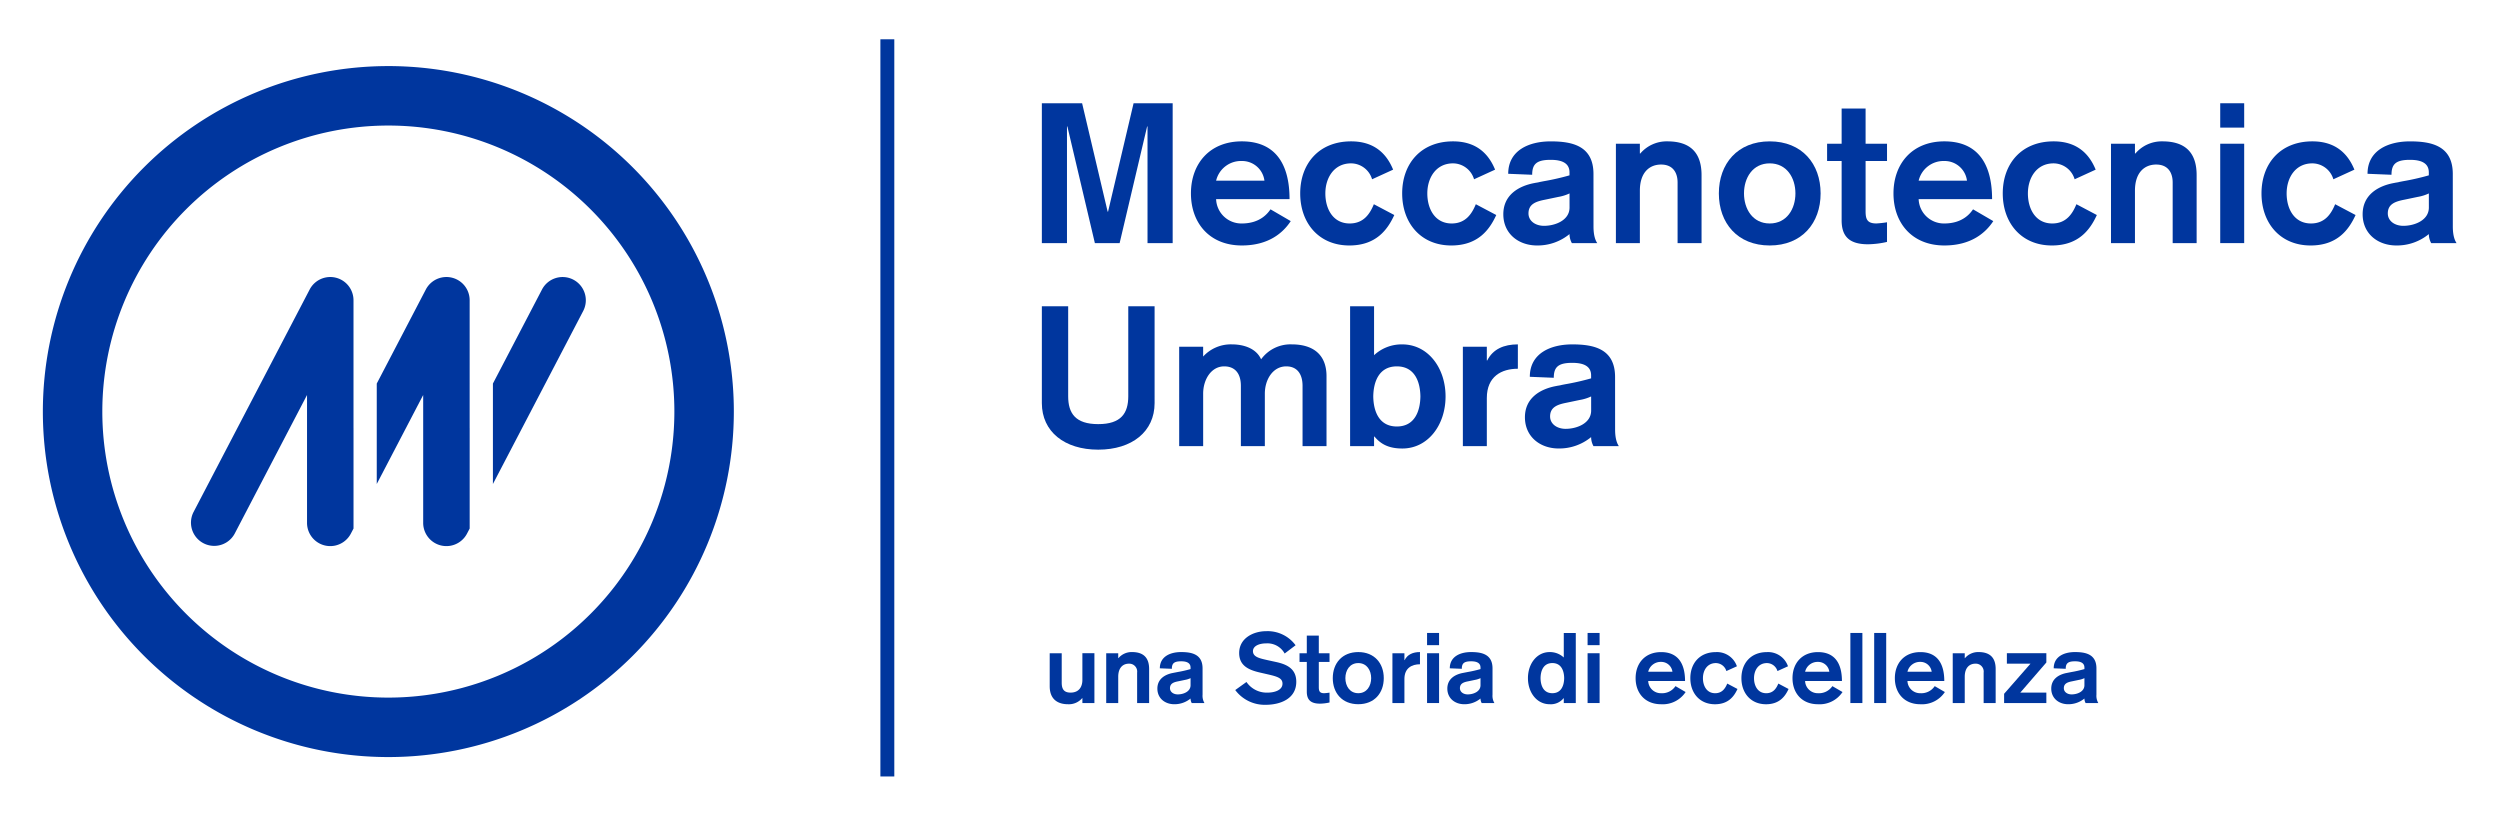 <?xml version="1.0" encoding="utf-8"?><svg xmlns="http://www.w3.org/2000/svg" xmlns:xlink="http://www.w3.org/1999/xlink" width="700" height="229" viewBox="0 0 700 229">
  <defs>
    <clipPath id="clip-LOGO-MTU-ITA">
      <rect width="700" height="229"/>
    </clipPath>
  </defs>
  <g id="LOGO-MTU-ITA" clip-path="url(#clip-LOGO-MTU-ITA)">
    <g id="Raggruppa_740" data-name="Raggruppa 740" transform="translate(12 11)">
      <rect id="Rettangolo_114" data-name="Rettangolo 114" width="3.896" height="206.41" transform="translate(234.509 0)" fill="#00369e"/>
      <path id="Tracciato_1174" data-name="Tracciato 1174" d="M201.3,12.89h11.273l7.152,30.36h.11l7.149-30.36h10.944v39.16h-7.04V19.38h-.11l-7.7,32.671h-6.93l-7.7-32.671h-.111V52.051H201.3Z" transform="translate(78.418 5.022)" fill="#00369e"/>
      <path id="Tracciato_1175" data-name="Tracciato 1175" d="M238.388,36.739a7.071,7.071,0,0,0,7.2,6.82c5.28,0,7.372-3.025,8.032-3.96l5.665,3.3c-2.09,3.19-6.106,6.82-13.7,6.82-9.02,0-14.244-6.27-14.244-14.575s5.225-14.575,14.244-14.575c9.3,0,13.366,6.215,13.366,16.17Zm13.53-5.171a6.3,6.3,0,0,0-6.327-5.5,7.161,7.161,0,0,0-7.2,5.5Z" transform="translate(90.123 8.013)" fill="#00369e"/>
      <path id="Tracciato_1176" data-name="Tracciato 1176" d="M273.487,31.184a6.186,6.186,0,0,0-5.885-4.455c-4.786,0-7.2,4.07-7.2,8.415s2.145,8.415,6.82,8.415c4.016,0,5.719-2.861,6.764-5.39l5.721,3.025c-1.87,4.07-5.061,8.525-12.595,8.525-8.526,0-13.75-6.27-13.75-14.575s5.223-14.575,14.244-14.575c6.766,0,10.066,3.739,11.77,7.92Z" transform="translate(98.697 8.013)" fill="#00369e"/>
      <path id="Tracciato_1177" data-name="Tracciato 1177" d="M294.033,31.184a6.186,6.186,0,0,0-5.885-4.455c-4.786,0-7.2,4.07-7.2,8.415s2.145,8.415,6.82,8.415c4.016,0,5.719-2.861,6.764-5.39l5.721,3.025c-1.87,4.07-5.061,8.525-12.595,8.525-8.526,0-13.75-6.27-13.75-14.575s5.223-14.575,14.244-14.575c6.766,0,10.066,3.739,11.77,7.92Z" transform="translate(106.701 8.013)" fill="#00369e"/>
      <path id="Tracciato_1178" data-name="Tracciato 1178" d="M319.536,44.385c0,2.86.66,4.07,1.045,4.674h-7.1a5.258,5.258,0,0,1-.66-2.53,14.041,14.041,0,0,1-9.075,3.19c-5.28,0-9.46-3.354-9.46-8.744,0-5.446,4.345-7.865,8.471-8.69l2.8-.55a69.012,69.012,0,0,0,7.26-1.651v-.824c0-2.75-2.365-3.52-5.28-3.52-3.9,0-5.17,1.155-5.17,4.18l-6.71-.275c0-6.545,5.776-9.075,11.881-9.075,6,0,11.991,1.21,11.991,9.131Zm-6.71-9.241a12.075,12.075,0,0,1-3.19.989l-3.685.771c-2.53.495-4.619,1.21-4.619,3.85,0,2.09,1.923,3.464,4.344,3.464,3.135,0,7.151-1.54,7.151-5.115Z" transform="translate(114.643 8.013)" fill="#00369e"/>
      <path id="Tracciato_1179" data-name="Tracciato 1179" d="M316.974,21.229h6.71v2.75h.11a9.694,9.694,0,0,1,7.59-3.41c6.6,0,9.571,3.354,9.571,9.46v19.03h-6.71V32.065c0-2.53-1.155-5.005-4.62-5.005-3.245,0-5.94,2.2-5.94,7.315V49.059h-6.71Z" transform="translate(123.479 8.013)" fill="#00369e"/>
      <path id="Tracciato_1180" data-name="Tracciato 1180" d="M366.209,35.144c0,8.305-5.225,14.575-14.246,14.575s-14.244-6.27-14.244-14.575,5.223-14.575,14.244-14.575,14.246,6.27,14.246,14.575m-21.451,0c0,4.345,2.419,8.415,7.2,8.415s7.2-4.07,7.2-8.415-2.419-8.415-7.2-8.415-7.2,4.07-7.2,8.415" transform="translate(131.56 8.013)" fill="#00369e"/>
      <path id="Tracciato_1181" data-name="Tracciato 1181" d="M363.6,13.959h6.709V23.8h6v4.84h-6v14.08c0,2.2.442,3.41,3.025,3.41a28.517,28.517,0,0,0,2.971-.331v5.5a24.838,24.838,0,0,1-5.336.66c-5.5,0-7.369-2.475-7.369-6.71V28.644h-4.071V23.8H363.6Z" transform="translate(140.057 5.438)" fill="#00369e"/>
      <path id="Tracciato_1182" data-name="Tracciato 1182" d="M379.952,36.739a7.071,7.071,0,0,0,7.2,6.82c5.28,0,7.372-3.025,8.032-3.96l5.665,3.3c-2.09,3.19-6.106,6.82-13.7,6.82-9.02,0-14.244-6.27-14.244-14.575s5.225-14.575,14.244-14.575c9.3,0,13.366,6.215,13.366,16.17Zm13.53-5.171a6.3,6.3,0,0,0-6.327-5.5,7.161,7.161,0,0,0-7.2,5.5Z" transform="translate(145.27 8.013)" fill="#00369e"/>
      <path id="Tracciato_1183" data-name="Tracciato 1183" d="M415.052,31.184a6.186,6.186,0,0,0-5.885-4.455c-4.786,0-7.2,4.07-7.2,8.415s2.145,8.415,6.82,8.415c4.016,0,5.719-2.861,6.764-5.39l5.721,3.025c-1.87,4.07-5.061,8.525-12.595,8.525-8.526,0-13.75-6.27-13.75-14.575s5.223-14.575,14.244-14.575c6.766,0,10.066,3.739,11.77,7.92Z" transform="translate(153.845 8.013)" fill="#00369e"/>
      <path id="Tracciato_1184" data-name="Tracciato 1184" d="M416.735,21.229h6.71v2.75h.11a9.694,9.694,0,0,1,7.59-3.41c6.6,0,9.57,3.354,9.57,9.46v19.03h-6.709V32.065c0-2.53-1.155-5.005-4.62-5.005-3.245,0-5.94,2.2-5.94,7.315V49.059h-6.71Z" transform="translate(162.342 8.013)" fill="#00369e"/>
      <path id="Tracciato_1185" data-name="Tracciato 1185" d="M438.746,12.89h6.71v6.82h-6.71Zm0,11.33h6.71V52.05h-6.71Z" transform="translate(170.916 5.021)" fill="#00369e"/>
      <path id="Tracciato_1186" data-name="Tracciato 1186" d="M467.188,31.184a6.186,6.186,0,0,0-5.885-4.455c-4.786,0-7.2,4.07-7.2,8.415s2.145,8.415,6.82,8.415c4.016,0,5.719-2.861,6.764-5.39l5.721,3.025c-1.87,4.07-5.061,8.525-12.595,8.525-8.526,0-13.75-6.27-13.75-14.575s5.223-14.575,14.244-14.575c6.766,0,10.066,3.739,11.77,7.92Z" transform="translate(174.155 8.013)" fill="#00369e"/>
      <path id="Tracciato_1187" data-name="Tracciato 1187" d="M492.692,44.385c0,2.86.66,4.07,1.045,4.674h-7.1a5.259,5.259,0,0,1-.66-2.53,14.041,14.041,0,0,1-9.075,3.19c-5.28,0-9.46-3.354-9.46-8.744,0-5.446,4.345-7.865,8.471-8.69l2.8-.55a69.013,69.013,0,0,0,7.26-1.651v-.824c0-2.75-2.365-3.52-5.28-3.52-3.9,0-5.17,1.155-5.17,4.18l-6.71-.275c0-6.545,5.776-9.075,11.881-9.075,6,0,11.99,1.21,11.99,9.131Zm-6.71-9.241a12.074,12.074,0,0,1-3.19.989l-3.685.771c-2.53.495-4.619,1.21-4.619,3.85,0,2.09,1.923,3.464,4.344,3.464,3.135,0,7.151-1.54,7.151-5.115Z" transform="translate(182.097 8.013)" fill="#00369e"/>
      <path id="Tracciato_1188" data-name="Tracciato 1188" d="M232.869,80.913c0,7.975-6.325,13.035-15.784,13.035S201.3,88.887,201.3,80.913V53.8h7.37V78.988c0,4.786,2.034,7.809,8.415,7.809s8.414-3.024,8.414-7.809V53.8h7.37Z" transform="translate(78.418 20.957)" fill="#00369e"/>
      <path id="Tracciato_1189" data-name="Tracciato 1189" d="M228.972,62.136h6.71v2.75a10.492,10.492,0,0,1,8.029-3.41c3.3,0,6.821,1.1,8.2,4.18a10.17,10.17,0,0,1,8.581-4.18c6.05,0,9.735,2.915,9.735,8.91v19.58h-6.71V73.082c0-3.19-1.43-5.446-4.566-5.446-3.739,0-5.993,3.685-5.993,7.645V89.966h-6.71V73.082c0-3.19-1.431-5.446-4.676-5.446-3.631,0-5.885,3.685-5.885,7.645V89.966h-6.71Z" transform="translate(89.197 23.948)" fill="#00369e"/>
      <path id="Tracciato_1190" data-name="Tracciato 1190" d="M263.413,53.8h6.71v13.7a11.285,11.285,0,0,1,7.919-3.025c7.151,0,12.1,6.545,12.1,14.575s-4.95,14.575-12.1,14.575c-4.014,0-6.159-1.374-7.808-3.354h-.111v2.694h-6.71ZM269.9,79.043c.053,4.016,1.537,8.415,6.6,8.415s6.546-4.4,6.6-8.415c-.054-4.014-1.54-8.415-6.6-8.415s-6.545,4.4-6.6,8.415" transform="translate(102.614 20.957)" fill="#00369e"/>
      <path id="Tracciato_1191" data-name="Tracciato 1191" d="M286.136,62.136h6.71v3.85h.11c1.6-3.19,4.674-4.51,8.58-4.51V68.3c-4.565,0-8.69,2.145-8.69,8.2V89.966h-6.71Z" transform="translate(111.466 23.948)" fill="#00369e"/>
      <path id="Tracciato_1192" data-name="Tracciato 1192" d="M323.891,85.293c0,2.86.66,4.07,1.045,4.674h-7.1a5.259,5.259,0,0,1-.66-2.53,14.049,14.049,0,0,1-9.075,3.19c-5.28,0-9.46-3.354-9.46-8.744,0-5.446,4.345-7.865,8.471-8.69l2.8-.55a69.008,69.008,0,0,0,7.26-1.651v-.824c0-2.75-2.365-3.521-5.28-3.521-3.9,0-5.171,1.156-5.171,4.181l-6.71-.275c0-6.545,5.776-9.075,11.881-9.075,6,0,11.99,1.21,11.99,9.131Zm-6.71-9.241a12.074,12.074,0,0,1-3.19.989l-3.685.771c-2.53.495-4.619,1.21-4.619,3.85,0,2.09,1.923,3.464,4.344,3.464,3.135,0,7.151-1.54,7.151-5.115Z" transform="translate(116.339 23.949)" fill="#00369e"/>
      <path id="Tracciato_1193" data-name="Tracciato 1193" d="M215.4,137.66h-3.364v-1.378h-.054a4.888,4.888,0,0,1-4,1.709c-2.371,0-5.1-.992-5.1-5.044v-9.234h3.363v8.269c0,1.929.773,2.755,2.48,2.755,2.536,0,3.307-1.847,3.307-3.528v-7.5H215.4Z" transform="translate(79.035 48.193)" fill="#00369e"/>
      <path id="Tracciato_1194" data-name="Tracciato 1194" d="M214.269,123.806h3.363v1.377h.054a4.862,4.862,0,0,1,3.8-1.708c3.307,0,4.8,1.681,4.8,4.741v9.537h-3.361v-8.518a2.215,2.215,0,0,0-2.316-2.507c-1.626,0-2.976,1.1-2.976,3.666v7.359h-3.363Z" transform="translate(83.47 48.101)" fill="#00369e"/>
      <path id="Tracciato_1195" data-name="Tracciato 1195" d="M237.234,135.409a4.035,4.035,0,0,0,.524,2.344H234.2a2.64,2.64,0,0,1-.331-1.269,7.049,7.049,0,0,1-4.548,1.6c-2.647,0-4.743-1.681-4.743-4.383,0-2.729,2.179-3.942,4.246-4.355l1.406-.275a34.633,34.633,0,0,0,3.638-.828v-.414c0-1.377-1.187-1.765-2.646-1.765-1.958,0-2.593.579-2.593,2.1l-3.361-.136c0-3.281,2.894-4.549,5.954-4.549,3,0,6.008.607,6.008,4.576Zm-3.363-4.63a6.127,6.127,0,0,1-1.6.5l-1.847.386c-1.27.247-2.316.606-2.316,1.929,0,1.048.964,1.737,2.177,1.737,1.572,0,3.584-.771,3.584-2.564Z" transform="translate(87.487 48.1)" fill="#00369e"/>
      <path id="Tracciato_1196" data-name="Tracciato 1196" d="M243.412,133.492a6.856,6.856,0,0,0,5.926,2.978c1.791,0,4.162-.607,4.162-2.51,0-1.542-1.433-1.984-4.052-2.59l-2.179-.5c-3.14-.716-5.9-1.873-5.9-5.485,0-4.135,3.942-6.118,7.609-6.118a9.709,9.709,0,0,1,8.186,3.942l-3.06,2.315a5.491,5.491,0,0,0-5.155-2.839c-2.122,0-3.72.8-3.72,2.176,0,1.627,1.847,2.012,4.052,2.51l2.4.524c2.922.634,5.679,1.818,5.679,5.54,0,4.8-4.522,6.45-8.6,6.45a10.3,10.3,0,0,1-8.49-4.135Z" transform="translate(93.598 46.462)" fill="#00369e"/>
      <path id="Tracciato_1197" data-name="Tracciato 1197" d="M255.26,120.162h3.363V125.1h3v2.425h-3v7.056c0,1.1.22,1.709,1.516,1.709a14.715,14.715,0,0,0,1.488-.165v2.757a12.426,12.426,0,0,1-2.673.331c-2.757,0-3.693-1.241-3.693-3.363v-8.325h-2.04V125.1h2.04Z" transform="translate(98.643 46.81)" fill="#00369e"/>
      <path id="Tracciato_1198" data-name="Tracciato 1198" d="M274.2,130.779c0,4.162-2.618,7.3-7.138,7.3s-7.14-3.143-7.14-7.3,2.618-7.3,7.14-7.3,7.138,3.143,7.138,7.3m-10.75,0c0,2.177,1.213,4.217,3.612,4.217s3.61-2.04,3.61-4.217-1.213-4.217-3.61-4.217-3.612,2.04-3.612,4.217" transform="translate(101.255 48.1)" fill="#00369e"/>
      <path id="Tracciato_1199" data-name="Tracciato 1199" d="M271.942,123.806H275.3v1.93h.056c.8-1.6,2.343-2.261,4.3-2.261v3.418c-2.289,0-4.355,1.074-4.355,4.106v6.753h-3.363Z" transform="translate(105.937 48.101)" fill="#00369e"/>
      <path id="Tracciato_1200" data-name="Tracciato 1200" d="M278.922,119.626h3.363v3.418h-3.363Zm0,5.679h3.363v13.947h-3.363Z" transform="translate(108.656 46.601)" fill="#00369e"/>
      <path id="Tracciato_1201" data-name="Tracciato 1201" d="M295.659,135.409a4.035,4.035,0,0,0,.524,2.344h-3.556a2.64,2.64,0,0,1-.331-1.269,7.048,7.048,0,0,1-4.548,1.6c-2.647,0-4.741-1.681-4.741-4.383,0-2.729,2.177-3.942,4.245-4.355l1.406-.275a34.629,34.629,0,0,0,3.638-.828v-.414c0-1.377-1.187-1.765-2.646-1.765-1.958,0-2.593.579-2.593,2.1l-3.361-.136c0-3.281,2.895-4.549,5.954-4.549,3,0,6.008.607,6.008,4.576Zm-3.363-4.63a6.126,6.126,0,0,1-1.6.5l-1.847.386c-1.27.247-2.316.606-2.316,1.929,0,1.048.964,1.737,2.177,1.737,1.572,0,3.584-.771,3.584-2.564Z" transform="translate(110.247 48.1)" fill="#00369e"/>
      <path id="Tracciato_1202" data-name="Tracciato 1202" d="M309.284,137.9h-.056a4.589,4.589,0,0,1-3.916,1.681c-3.582,0-6.063-3.281-6.063-7.3s2.48-7.3,6.063-7.3a5.667,5.667,0,0,1,3.971,1.516v-6.863h3.363v19.626h-3.363Zm-6.506-5.624c.028,2.012.771,4.217,3.307,4.217s3.279-2.205,3.309-4.217c-.029-2.012-.773-4.217-3.309-4.217s-3.279,2.205-3.307,4.217" transform="translate(116.575 46.601)" fill="#00369e"/>
      <path id="Tracciato_1203" data-name="Tracciato 1203" d="M311.268,119.626h3.363v3.418h-3.363Zm0,5.679h3.363v13.947h-3.363Z" transform="translate(121.256 46.601)" fill="#00369e"/>
      <path id="Tracciato_1204" data-name="Tracciato 1204" d="M324.474,131.578A3.543,3.543,0,0,0,328.086,135a4.514,4.514,0,0,0,4.023-1.984l2.84,1.654a7.68,7.68,0,0,1-6.863,3.418c-4.522,0-7.14-3.143-7.14-7.3s2.618-7.3,7.14-7.3c4.656,0,6.7,3.114,6.7,8.1Zm6.781-2.59a3.158,3.158,0,0,0-3.17-2.757,3.591,3.591,0,0,0-3.612,2.757Z" transform="translate(125.026 48.1)" fill="#00369e"/>
      <path id="Tracciato_1205" data-name="Tracciato 1205" d="M342.061,128.794a3.1,3.1,0,0,0-2.949-2.232c-2.4,0-3.611,2.038-3.611,4.217S336.577,135,338.919,135c2.012,0,2.867-1.433,3.391-2.7l2.865,1.515c-.937,2.04-2.535,4.274-6.311,4.274-4.273,0-6.891-3.143-6.891-7.3s2.618-7.3,7.14-7.3a5.894,5.894,0,0,1,5.9,3.969Z" transform="translate(129.322 48.101)" fill="#00369e"/>
      <path id="Tracciato_1206" data-name="Tracciato 1206" d="M352.354,128.794a3.1,3.1,0,0,0-2.949-2.232c-2.4,0-3.611,2.038-3.611,4.217S346.87,135,349.212,135c2.012,0,2.867-1.433,3.39-2.7l2.865,1.515c-.937,2.04-2.535,4.274-6.311,4.274-4.273,0-6.891-3.143-6.891-7.3s2.618-7.3,7.14-7.3a5.894,5.894,0,0,1,5.9,3.969Z" transform="translate(133.332 48.101)" fill="#00369e"/>
      <path id="Tracciato_1207" data-name="Tracciato 1207" d="M356.087,131.578A3.543,3.543,0,0,0,359.7,135a4.514,4.514,0,0,0,4.023-1.984l2.84,1.654a7.68,7.68,0,0,1-6.863,3.418c-4.522,0-7.14-3.143-7.14-7.3s2.618-7.3,7.14-7.3c4.656,0,6.7,3.114,6.7,8.1Zm6.781-2.59a3.158,3.158,0,0,0-3.17-2.757,3.591,3.591,0,0,0-3.611,2.757Z" transform="translate(137.341 48.1)" fill="#00369e"/>
      <rect id="Rettangolo_115" data-name="Rettangolo 115" width="3.363" height="19.626" transform="translate(506.105 166.227)" fill="#00369e"/>
      <rect id="Rettangolo_116" data-name="Rettangolo 116" width="3.363" height="19.626" transform="translate(512.773 166.227)" fill="#00369e"/>
      <path id="Tracciato_1208" data-name="Tracciato 1208" d="M376.712,131.578A3.543,3.543,0,0,0,380.324,135a4.514,4.514,0,0,0,4.023-1.984l2.84,1.654a7.68,7.68,0,0,1-6.863,3.418c-4.522,0-7.14-3.143-7.14-7.3s2.618-7.3,7.14-7.3c4.656,0,6.7,3.114,6.7,8.1Zm6.781-2.59a3.158,3.158,0,0,0-3.17-2.757,3.591,3.591,0,0,0-3.611,2.757Z" transform="translate(145.376 48.1)" fill="#00369e"/>
      <path id="Tracciato_1209" data-name="Tracciato 1209" d="M384.846,123.806h3.363v1.377h.056a4.858,4.858,0,0,1,3.8-1.708c3.307,0,4.8,1.681,4.8,4.741v9.537H393.5v-8.518a2.215,2.215,0,0,0-2.316-2.507c-1.626,0-2.976,1.1-2.976,3.666v7.359h-3.363Z" transform="translate(149.919 48.101)" fill="#00369e"/>
      <path id="Tracciato_1210" data-name="Tracciato 1210" d="M395.2,135.069l7.387-8.435h-6.614v-2.922h11.053v2.59l-7.3,8.436h7.3v2.921H395.2Z" transform="translate(153.952 48.193)" fill="#00369e"/>
      <path id="Tracciato_1211" data-name="Tracciato 1211" d="M417.35,135.409a4.034,4.034,0,0,0,.524,2.344h-3.556a2.64,2.64,0,0,1-.331-1.269,7.048,7.048,0,0,1-4.548,1.6c-2.647,0-4.741-1.681-4.741-4.383,0-2.729,2.177-3.942,4.245-4.355l1.406-.275a34.63,34.63,0,0,0,3.638-.828v-.414c0-1.377-1.187-1.765-2.646-1.765-1.958,0-2.593.579-2.593,2.1l-3.361-.136c0-3.281,2.894-4.549,5.954-4.549,3,0,6.008.607,6.008,4.576Zm-3.363-4.63a6.126,6.126,0,0,1-1.6.5l-1.847.386c-1.27.247-2.316.606-2.316,1.929,0,1.048.964,1.737,2.177,1.737,1.572,0,3.584-.771,3.584-2.564Z" transform="translate(157.653 48.1)" fill="#00369e"/>
      <path id="Tracciato_1212" data-name="Tracciato 1212" d="M75.362,54.412A6.505,6.505,0,0,0,63.089,51.4L30.561,113.731a6.507,6.507,0,0,0,11.537,6.02h0L62.35,80.939v35.8a6.505,6.505,0,0,0,12.273,3.01l.745-1.427V90.2l-.006.014Z" transform="translate(11.618 18.662)" fill="#00369e"/>
      <path id="Tracciato_1213" data-name="Tracciato 1213" d="M93.295,54.412A6.505,6.505,0,0,0,81.022,51.4L67.281,77.735v28.123l13-24.919v35.8a6.505,6.505,0,0,0,12.273,3.01l.745-1.427V90.2l-.007.012Z" transform="translate(26.21 18.662)" fill="#00369e"/>
      <path id="Tracciato_1214" data-name="Tracciato 1214" d="M113.207,48.645a6.505,6.505,0,0,0-8.776,2.757L90.688,77.736v28.122l25.277-48.436a6.506,6.506,0,0,0-2.758-8.776" transform="translate(35.328 18.662)" fill="#00369e"/>
      <path id="Tracciato_1215" data-name="Tracciato 1215" d="M96.737,5.4a96.737,96.737,0,1,0,96.737,96.737A96.737,96.737,0,0,0,96.737,5.4m0,176.824a80.087,80.087,0,1,1,80.087-80.087,80.087,80.087,0,0,1-80.087,80.087" transform="translate(0 2.103)" fill="#00369e"/>
    </g>
  </g>
</svg>
